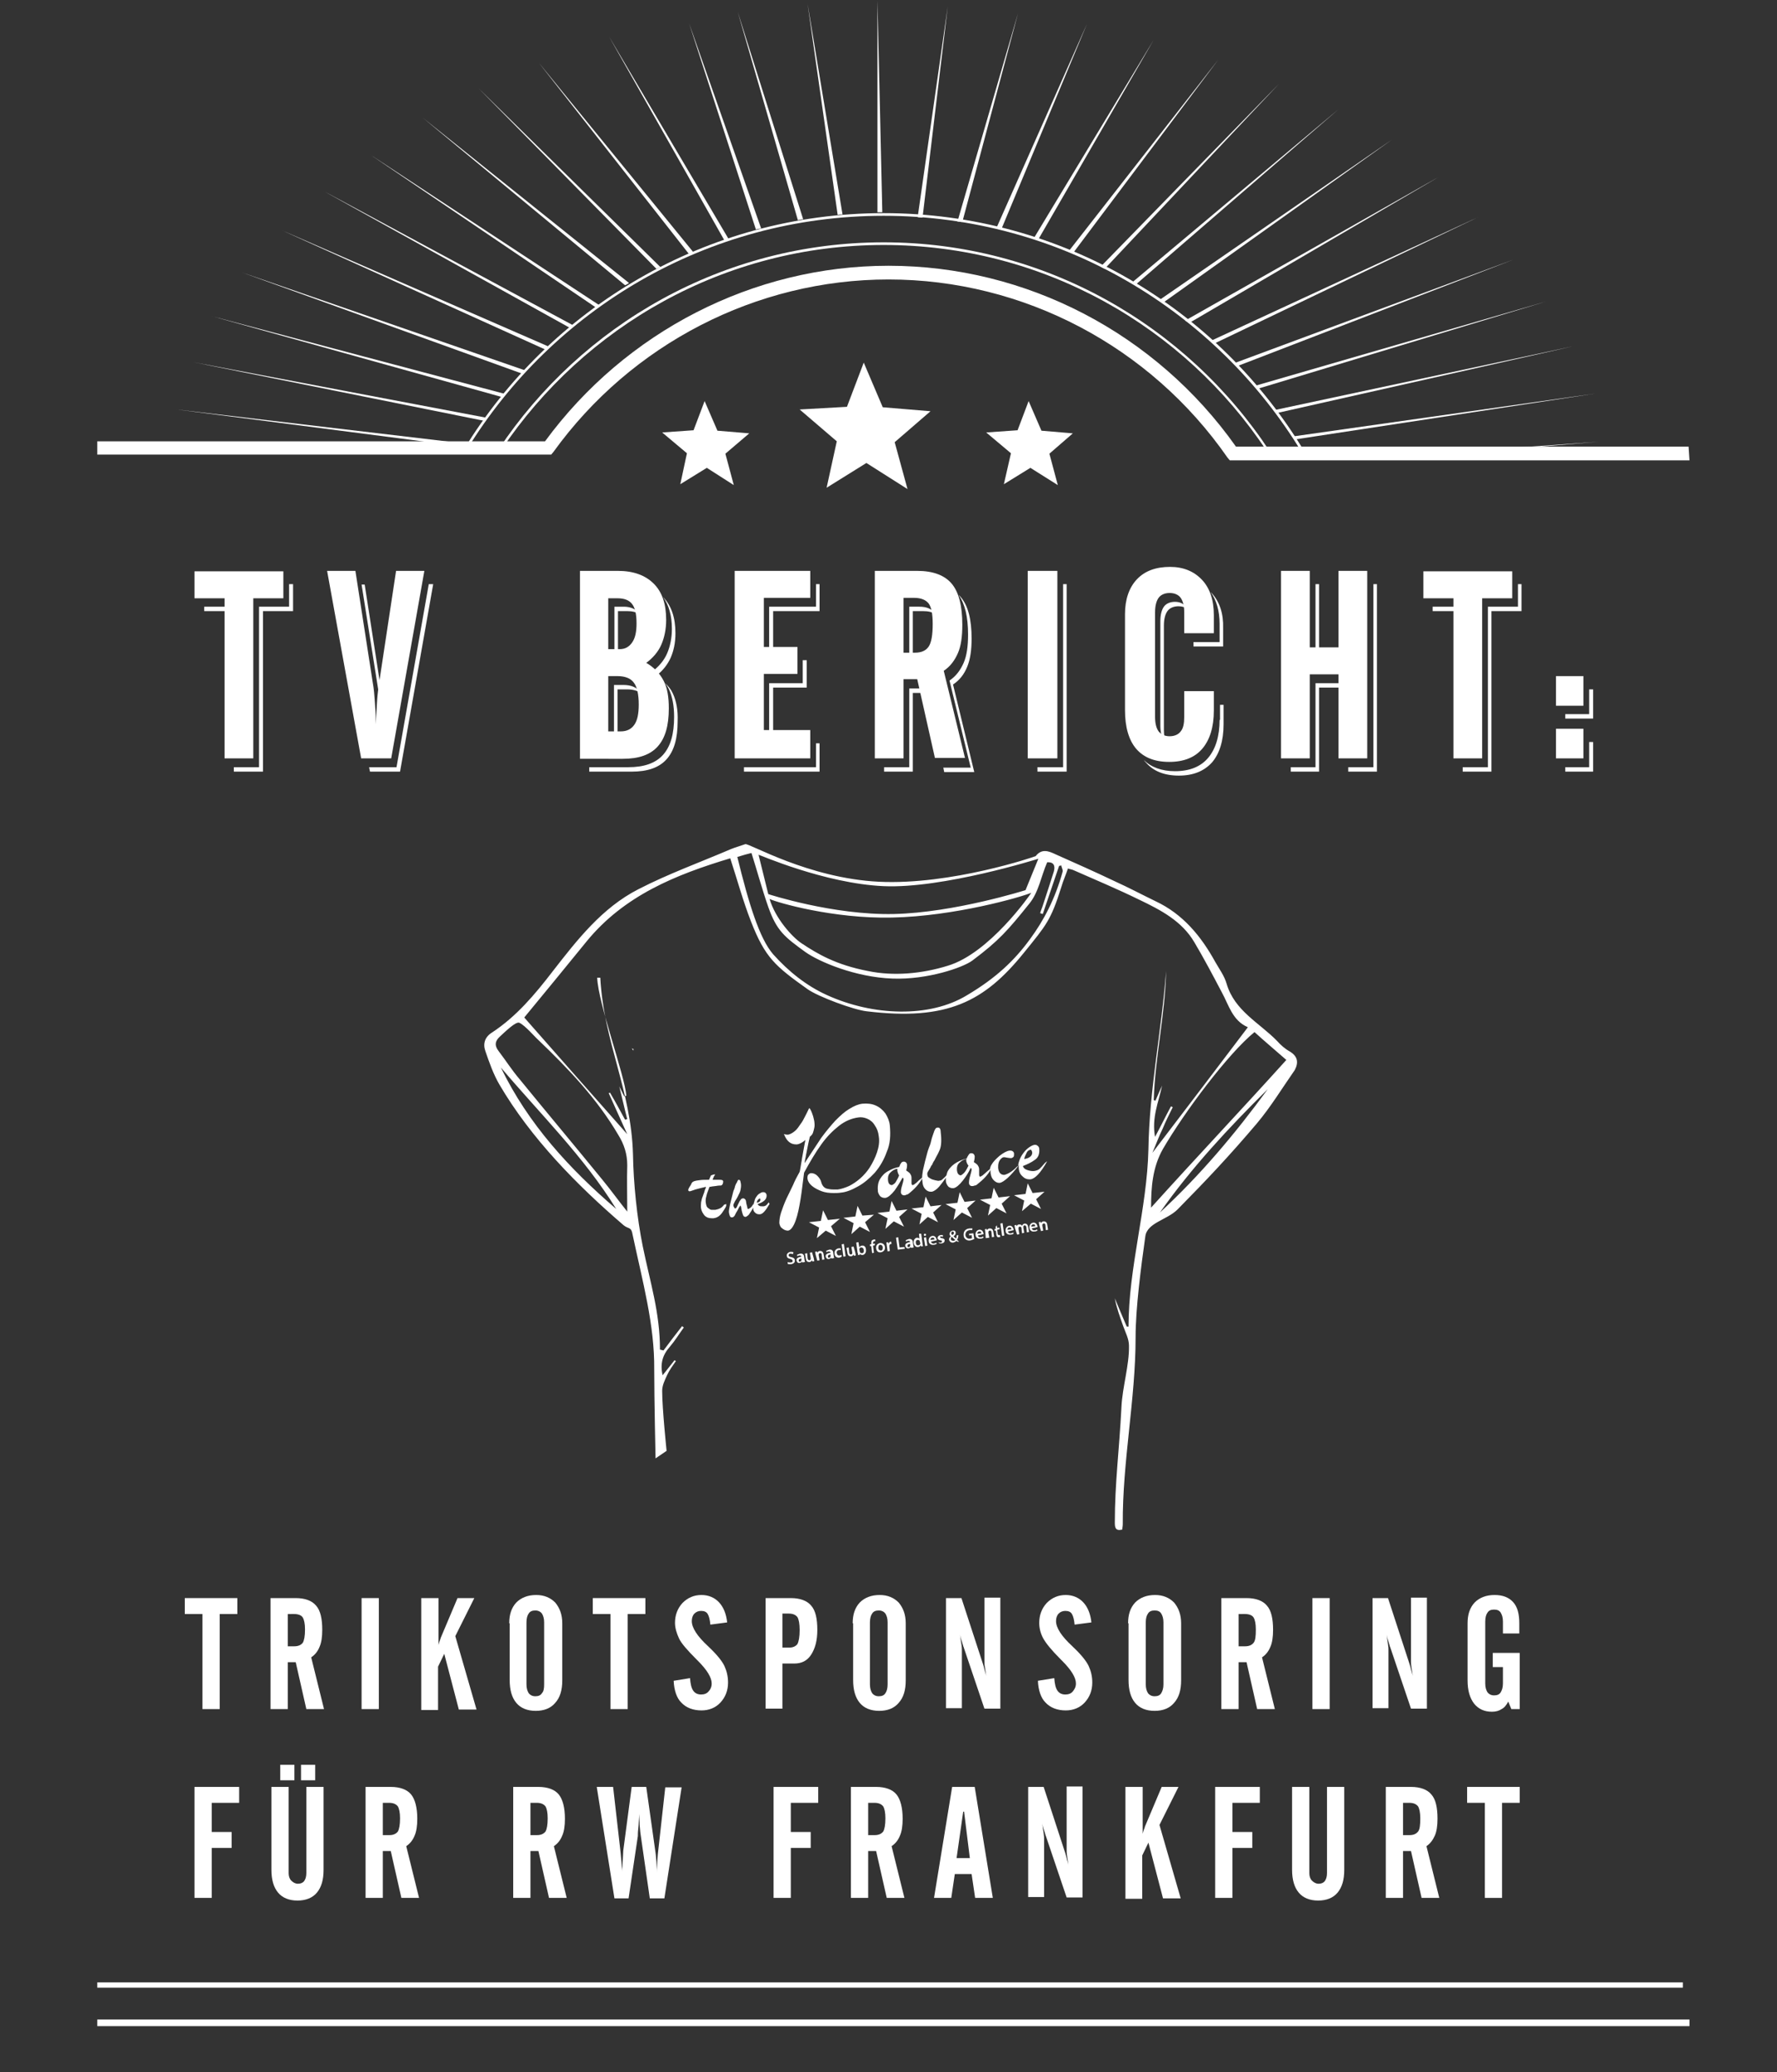 <?xml version="1.0" encoding="utf-8"?>
<!-- Generator: Adobe Illustrator 21.0.2, SVG Export Plug-In . SVG Version: 6.00 Build 0)  -->
<svg version="1.1" id="Layer_1" xmlns="http://www.w3.org/2000/svg" xmlns:xlink="http://www.w3.org/1999/xlink" x="0px" y="0px"
	 viewBox="0 0 402 468.6" style="enable-background:new 0 0 402 468.6;" xml:space="preserve">
<rect x="0" y="0" width="402" height="468.6" fill="#333333" stroke="none"/>
<style type="text/css">
	.st0{display:none;}
	.st1{fill:#FFFFFF;}
	.st2{display:none;fill:#FFFFFF;}
</style>
<rect class="st0" width="402" height="531.9"/>
<rect x="22" y="448.3" class="st1" width="358.7" height="1.2"/>
<rect x="22" y="456.7" class="st1" width="360.2" height="1.5"/>
<path class="st1" d="M295.2,102.3c-19.4-32.4-54.9-54.1-95.3-54.1c-40.2,0-75.5,21.5-95,53.5c0.2,0,0.5,0,0.7,0
	C125,70,160,48.8,199.9,48.8c40.1,0,75.2,21.5,94.6,53.5C294.7,102.3,294.9,102.3,295.2,102.3z"/>
<path class="st1" d="M287.2,102c-18.7-28.4-50.9-47.2-87.3-47.2c-36.3,0-68.3,18.6-87.1,46.8c0.2,0,0.4,0,0.7,0
	c18.7-27.8,50.4-46.2,86.4-46.2c36.1,0,68,18.5,86.6,46.5C286.7,102,286.9,102,287.2,102z"/>
<path class="st1" d="M129.9,73.7L73.2,43.2l56,31.1C129.4,74.2,129.7,73.9,129.9,73.7z"/>
<path class="st1" d="M124.4,78.5L63.8,52.1l59.9,27.1C123.9,79,124.2,78.7,124.4,78.5z"/>
<path class="st1" d="M118.9,83.8L54.7,61.6l63.7,23C118.6,84.3,118.7,84.1,118.9,83.8z"/>
<path class="st1" d="M135.7,69.1L83.8,35l51.1,34.6C135.2,69.5,135.5,69.3,135.7,69.1z"/>
<path class="st1" d="M114.3,89.1L47.9,71.5l65.7,18.3C113.9,89.6,114.1,89.3,114.3,89.1z"/>
<path class="st1" d="M110.2,94.5L43.7,81.9l66,13.3C109.8,95,110,94.8,110.2,94.5z"/>
<path class="st1" d="M142.3,64L95.6,26.6l45.8,37.9C141.7,64.4,142,64.2,142.3,64z"/>
<path class="st1" d="M106,100.4l-66.1-7.8l65.7,8.5C105.7,100.9,105.9,100.7,106,100.4z"/>
<path class="st1" d="M288.5,92.7c0.1,0.2,0.3,0.5,0.4,0.7l67-15.1L288.5,92.7z"/>
<path class="st1" d="M292.5,98.7c0.1,0.2,0.2,0.5,0.3,0.7L360.9,89L292.5,98.7z"/>
<path class="st1" d="M279.3,82.1c0.2,0.2,0.4,0.4,0.6,0.7l62.5-24.1L279.3,82.1z"/>
<path class="st1" d="M284.1,87.2c0.2,0.2,0.3,0.5,0.5,0.7l65.1-19.7L284.1,87.2z"/>
<path class="st1" d="M249,60.3c0.3,0.2,0.6,0.3,0.9,0.5L289.3,19L249,60.3z"/>
<path class="st1" d="M217.7,50.2L230.3,3l-13.7,47.1C217,50.1,217.3,50.2,217.7,50.2z"/>
<path class="st1" d="M241.7,56.9c0.3,0.1,0.7,0.3,1,0.4l32.9-43.8L241.7,56.9z"/>
<path class="st1" d="M226.5,51.9l19.4-46.5l-20.5,46.2C225.7,51.8,226.1,51.9,226.5,51.9z"/>
<path class="st1" d="M234.8,54.3L261,9l-27.2,45C234.1,54.1,234.5,54.2,234.8,54.3z"/>
<path class="st1" d="M268.1,72.5c0.3,0.2,0.6,0.3,1,0.5l56.4-33L268.1,72.5z"/>
<path class="st1" d="M256.2,63.8c0.3,0.2,0.6,0.4,0.8,0.5l45.7-39.5L256.2,63.8z"/>
<path class="st1" d="M262.5,67.7c0.2,0.2,0.5,0.4,0.7,0.7L315,31.5L262.5,67.7z"/>
<path class="st1" d="M274.1,77c0.3,0.2,0.5,0.4,0.8,0.6l59.5-28.5L274.1,77z"/>
<path class="st1" d="M149.4,60.4L108.3,20l40.2,40.8C148.8,60.7,149.1,60.5,149.4,60.4z"/>
<path class="st1" d="M322.4,102.7c0.7,0.1,1.3,0.2,2,0.3l37.3-3.1L322.4,102.7z"/>
<path class="st1" d="M164.8,54L137.8,8.3l26.1,46.1C164.1,54.3,164.4,54.2,164.8,54z"/>
<path class="st1" d="M181.7,49.6L166.9,2.7l13.6,47.1C180.9,49.7,181.3,49.6,181.7,49.6z"/>
<path class="st1" d="M172.2,51.7L155.9,5.3L171,51.9C171.4,51.8,171.8,51.7,172.2,51.7z"/>
<path class="st2" d="M173,51.4L151.4,5.5l20.5,46.2C172.2,51.6,172.6,51.5,173,51.4z"/>
<path class="st1" d="M208.7,49.2l5.7-47.7l-6.8,47.6C208,49.2,208.4,49.2,208.7,49.2z"/>
<path class="st1" d="M156.9,57.1l-35-42.9l34,43.3C156.3,57.3,156.6,57.2,156.9,57.1z"/>
<path class="st1" d="M190.6,48.5l-7.9-47.6l6.8,47.7C189.9,48.5,190.2,48.5,190.6,48.5z"/>
<path class="st1" d="M199.6,48l-1.1-47.8V48C198.9,48,199.3,48,199.6,48z"/>
<path class="st1" d="M382.2,104.1h-104l-0.5-0.6c-17.5-25.2-46.2-40.3-76.7-40.3c-29.9,0-58.2,14.6-75.8,39l-0.5,0.6H22v-3h101.3
	c18.2-24.8,47.1-39.7,77.7-39.7c31.2,0,60.5,15.3,78.6,40.9h102.4L382.2,104.1L382.2,104.1z"/>
<polygon class="st1" points="191.6,92 195.4,82 199.7,92.1 210.5,93 202.4,100 205.3,110.6 196,104.7 187,110.3 189.3,99.8 
	180.9,92.6 "/>
<polygon class="st1" points="156.9,97.3 159.4,90.7 162.3,97.4 169.5,98 164.1,102.6 166,109.7 159.9,105.8 153.9,109.5 
	155.4,102.5 149.8,97.8 "/>
<polygon class="st1" points="230.2,97.3 232.7,90.7 235.6,97.4 242.7,98 237.4,102.6 239.3,109.7 233.1,105.8 227.1,109.5 
	228.7,102.5 223.1,97.8 "/>
<g>
	<g>
		<path class="st1" d="M142.9,237.1c0.1,0.1,0.3,0.3,0.4,0.5c0-0.1,0-0.3,0-0.4C143.1,237.2,143,237.1,142.9,237.1z"/>
		<path class="st1" d="M291.8,237.8c-1.1-0.6-2.1-1.5-2.9-2.4c-4-4.1-9.6-6.8-11.4-12.9c-0.5-1.8-1.7-3.4-2.6-5
			c-3.2-5.8-7.3-10.8-13.5-13.7c-3.1-1.5-6.1-3.1-9.2-4.5c-4.4-2.1-8.9-4.1-13.4-6.1c-1.5-0.7-3.1-1.4-4.5,0.4
			c-0.1,0.1-19.1,6.6-35.5,5.8c-16-0.8-29.4-8.8-30.2-8.5c-1.1,0.4-2.2,0.7-3.2,1.1c-7,3-14.2,5.6-21,9.1
			c-8.2,4.2-13.8,11.4-19.4,18.6c-4,5.2-8.2,10.2-13.7,13.8c-1.6,1-2.1,2.5-1.5,4.2c0.9,2.6,1.8,5.2,3.2,7.6
			c7.1,12.1,17.5,22.7,28.1,31.8c1,0.8,1.6,0.4,1.9,1.6c2.4,11.3,5.1,20.9,5,31c0,6.7,0.3,20.1,0.3,20.1l2.5-1.7c0,0-1-9.5-1-13.6
			c0-1.2,0.6-2.4,1.1-3.5c0.5-1.1,1.3-2.2,2-3.2c-0.1-0.1-0.2-0.1-0.3-0.2c-0.9,1.1-1.7,2.2-2.7,3.4c-0.6-2.6,0-4.6,1.6-6.4
			c1.2-1.4,2.1-2.9,3.2-4.4c-0.1-0.1-0.3-0.2-0.4-0.3c-1.4,1.8-2.8,3.6-4.2,5.5c-0.3-0.1-0.5-0.1-0.8-0.2c0-8.4-2.2-15.1-3.9-23.4
			c-1.3-6.4-2.1-14.3-2.2-20.7c-0.4-14.7-6.6-25.3-7.4-40c-0.2,0-0.5,0-0.7,0c0.2,5.7,6.2,22,6.6,26.7c-0.2,0-0.3,0.1-0.5,0.1
			c-0.3-0.6-0.6-1.2-1.1-2.2c0.7,2.8,1.2,5.1,1.8,7.4c-0.2,0-0.3,0.1-0.5,0.1c-1.1-2-2.2-4.1-3.4-6.1c-0.1,0-0.2,0.1-0.3,0.1
			c1.4,3.1,2.8,6.2,4.2,9.3c-7.7-8.7-15.4-17.4-23.3-26.4c4.6-5.6,9.4-11.4,14.1-17.2c8.5-10.4,20.2-15.1,32.5-18.8
			c1.6,4.9,2.9,9.7,4.7,14.3c3.2,8.2,5.5,10.1,12.8,15.3c2.4,1.7,10.5,4.7,13.4,5c18.2,2.2,26.6-2.2,35.5-13.2
			c5.1-6.3,6.1-7.3,8.5-14.9c0.4-1.4,1-2.7,1.5-4.2c0.5,0.2,0.9,0.2,1.3,0.4c5,2.2,10,4.3,14.9,6.7c4.8,2.3,9.6,4.8,12.4,9.6
			c2.2,3.7,4.2,7.5,6.2,11.3c1.6,2.9,2.4,6.4,5.9,7.9c-7.1,9.4-14.2,18.7-21.6,28.4c0.9-2.1,1.5-3.8,2.3-5.4
			c0.7-1.7,1.5-3.3,2.3-4.9c-0.1-0.1-0.2-0.1-0.4-0.2c-1.2,2.2-2.3,4.5-3.6,6.9c-0.8-4.3,0.8-7.9,1.6-11.6c-0.5,1.1-1,2.2-1.5,3.4
			c-0.1,0-0.3-0.1-0.4-0.1c0.3-9.7,2.6-19.5,2.8-29.2c-1,13.4-3.8,26.8-4,40.3c-0.3,13.4-4.5,26.7-4.5,40.1c-0.1,0-0.3,0-0.4,0
			c-0.9-2.1-1.8-4.2-2.7-6.4c0.4,2.2,1.2,4.3,1.9,6.3c0.5,1.4,1.3,2.9,1.3,4.4c0.1,4.4-1.5,9.4-1.7,13.9c-0.5,9.8-1.5,17.2-1.5,26.1
			c0,1.1,0.1,2,1.7,1.6c0-0.4,0.1-0.8,0.1-1.2c-0.1-14.1,2.9-28.2,2.9-42.3c0-6.5,1.2-15.7,2.2-22.8c0.4-3.1,4.9-3.7,7.3-6.1
			c6.7-6.8,11.7-12.1,17.9-19.4c3.2-3.8,5.8-8.1,8.6-12.1C293.8,240.3,293.6,238.9,291.8,237.8z M113.3,241.4
			c8.9,10.5,18.8,20.2,26.1,32C128.8,264.3,119.5,254.2,113.3,241.4z M121.8,235.2c6.8,6.5,13.3,13.3,18.1,21.5c1.3,2.1,2,4.3,2,6.8
			c-0.1,3.4,0,6.8,0,10.5c-2-2.5-3.8-5-5.7-7.3c-6.2-7.6-12.5-15.1-18.7-22.7c-1.7-2-3.1-4.2-4.7-6.3c-1-1.3-0.8-2.3,0.3-3.3
			c1-0.9,3.6-3.5,4.4-3.1C118.8,231.9,121,234.5,121.8,235.2z M199.9,200.4c13.4,0.6,35-6.2,35-6.2l-2.9,7.1c0,0-16.1,5.1-29.8,5.4
			c-13.7,0.3-28.4-4.5-28.4-4.5l-2.2-8.9C171.6,193.2,186.5,199.8,199.9,200.4z M233.3,201.9c-0.3,0.5-9.5,13.7-18.9,16.5
			c-5.8,1.8-12.2,2.4-18,1.2c-7.3-1.4-11.5-3.9-15.1-6.3c-2.1-1.4-5.9-5.6-7.2-10c1.7,0.8,14.4,4.5,27.7,4.2
			C216,207.2,230.9,202.9,233.3,201.9z M240.4,197.1c-1.7,6.2-4.3,11.1-7.4,15.3c-3.5,4.8-7.7,8.8-14.3,12.7
			c-8.4,5.1-21.2,4.7-31.7-0.1c-4.6-2.1-8.6-5.3-12.1-9.2c-3.1-3.6-5.5-11.4-8.1-22c1.3-0.4,2.3-0.7,3.2-0.9
			c1.3,4.1,2.4,8.2,3.8,12.2c1.9,5.4,3.7,6.8,8.4,10.2c3.1,2.2,11.3,5.7,19.7,6c7.9,0.3,16-2.5,18.1-4.1c6-4.5,8-6.8,12.9-12.9
			c2.1-2.6,2.6-6.1,4-9.3c1.4-0.1,1.9,0.7,1.5,2.1c-0.8,2.5-1.6,5-2.4,7.4c-0.2,0.7-0.5,1.3-0.7,2c0.2,0.1,0.4,0.1,0.6,0.2
			c1.2-3.6,2.5-7.3,3.7-10.9c0.2,0,0.3,0,0.5-0.1C240.1,196.1,240.5,196.7,240.4,197.1z M262.4,274.2c7.2-10.2,15.6-19.2,24.4-27.9
			C279.5,256.3,271.5,265.8,262.4,274.2z M260.4,273.1c0-4.5,0.3-9.1,2.7-13.3c4.9-8.4,14.7-21.5,20.7-26.4c2.3,2.1,4.7,4.1,7.2,6.3
			C281,250.8,270.4,262,260.4,273.1z"/>
	</g>
	<g>
		<path class="st1" d="M164.3,272.3l0,0.2c0,0.1,0,0.3-0.2,0.6c-0.1,0.2-0.3,0.5-0.5,0.8c-0.6,1-1.3,1.5-2.2,1.6c-0.2,0-0.3,0-0.4,0
			c-0.7,0-1.2-0.2-1.6-0.6c-0.4-0.5-0.7-1-0.8-1.6c-0.1-0.5,0-1,0-1.4c0.1-0.5,0.2-1,0.4-1.4c0.1-0.4,0.3-0.7,0.4-1.2l0.1-0.3
			c0.1-0.2,0.2-0.4,0.2-0.6c-0.9,0.2-1.7,0.4-2.4,0.6c-0.8,0.3-1.2,0.4-1.2,0.4l0,0c0,0-0.1,0-0.1,0c-0.2,0-0.3-0.1-0.3-0.3
			c0-0.1,0-0.2,0.1-0.3l0,0c0-0.1,0.1-0.2,0.2-0.4l0.2-0.3c0.1-0.2,0.2-0.3,0.2-0.4c0-0.1,0.1-0.1,0.1-0.2l0,0c0,0,0,0,0.1-0.1
			c0.1-0.1,0.2-0.2,0.3-0.2c0.1-0.1,0.3-0.1,0.6-0.2l0.7-0.1c0.6-0.1,1.3-0.1,2.2-0.1c0.1-0.2,0.2-0.5,0.4-0.9l0-0.1l0.1,0
			c0.3-0.1,0.5-0.2,0.6-0.2l0.3,0l-0.2,0.3c-0.1,0.1-0.2,0.4-0.4,0.9h0c0.4,0,0.8,0,1.1,0c0.1,0,0.3,0,0.4,0c0.7,0,0.8,0.1,0.9,0.3
			l0,0l0,0c0,0.2,0,0.4-0.1,0.6c-0.1,0.3-0.2,0.3-0.4,0.4l0,0l0,0c-0.2,0-0.6,0-1.1,0.1l-0.8,0.1c-0.2,0-0.4,0.1-0.6,0.1
			c0,0-0.1,0-0.1,0c-0.3,0.9-0.6,1.5-0.7,2.1c-0.2,0.6-0.2,1.2-0.1,1.7c0.1,0.5,0.2,0.8,0.5,1c0.3,0.2,0.5,0.4,0.8,0.4l0.1,0
			c0.3,0,0.5,0,0.7,0c0.5-0.1,0.8-0.2,1-0.3c0.2-0.1,0.4-0.2,0.5-0.3l0,0c0.1-0.1,0.2-0.2,0.3-0.3c0.1-0.1,0.2-0.3,0.3-0.3
			L164.3,272.3z M173.9,271.9l0.2,0.4l-0.1,0.1c-0.8,1.4-1.5,2.2-2.1,2.2c-0.1,0-0.1,0-0.2,0c-0.3,0-0.6-0.1-0.8-0.3
			c-0.3-0.2-0.5-0.6-0.5-0.9c0-0.1,0-0.2,0-0.3c-0.1,0.2-0.3,0.5-0.4,0.7c-0.2,0.3-0.4,0.6-0.6,0.9c-0.3,0.3-0.5,0.4-0.7,0.5
			c-0.4,0-0.5-0.2-0.6-0.4c-0.1-0.2-0.2-0.6-0.3-1c-0.1-0.5-0.1-0.8-0.2-1c-0.1-0.1-0.1-0.2-0.1-0.2c0,0-0.1,0.1-0.2,0.3
			c-0.2,0.2-0.3,0.6-0.5,0.9c-0.1,0.2-0.2,0.3-0.3,0.5c-0.1,0.2-0.2,0.4-0.3,0.6c-0.2,0.3-0.4,0.4-0.6,0.4c0,0,0,0-0.1,0
			c-0.4,0-0.5-0.6-0.6-1.1c-0.1-0.6,0.5-2.8,0.8-4c0.1-0.4,0.2-0.9,0.4-1.3c0-0.1,0.1-0.2,0.1-0.3c0.1-0.5,0.3-0.9,0.5-1.2
			c0.2-0.5,0.3-0.6,0.4-0.6c0,0,0,0,0,0c0.2,0,0.3,0.1,0.4,0.3l0,0l0,0.1c0,0.1,0.1,0.3,0.1,0.4c0.1,0.6,0,1.1-0.1,1.6
			c-0.1,0.5-0.4,0.9-0.6,1.4c-0.2,0.4-0.4,0.7-0.6,1l-0.1,0.2c-0.2,0.4-0.3,0.6-0.3,0.7c0,0.3,0.1,0.4,0.2,0.6l0,0
			c0.1,0.2,0.2,0.2,0.2,0.2c0.1,0,0.2-0.1,0.3-0.2c0.1-0.1,0.1-0.2,0.2-0.4c0.1-0.1,0.1-0.3,0.2-0.4c0.2-0.4,0.3-0.7,0.5-0.9
			c0.1-0.2,0.3-0.4,0.6-0.4c0.4,0,0.5,0.3,0.6,0.4l0,0c0.1,0.3,0.1,0.7,0.2,1c0.1,0.4,0.2,0.7,0.2,0.9c0.1,0.1,0.1,0.1,0.1,0.1
			c0,0,0,0,0,0c0.1,0,0.2,0,0.3-0.1c0.1-0.1,0.2-0.1,0.3-0.2c0.1-0.1,0.1-0.1,0.2-0.2c0.1-0.1,0.2-0.2,0.2-0.3c0,0,0.1-0.1,0.1-0.1
			l0.1-0.2l0.1,0.1c0-0.2,0-0.3,0.1-0.5c0.1-0.4,0.2-0.8,0.4-1.1c0.2-0.3,0.4-0.6,0.7-0.8c0.3-0.2,0.6-0.4,0.9-0.4l0,0
			c0.2,0,0.3,0,0.5,0.1c0.1,0.1,0.2,0.2,0.3,0.4c0.1,0.6-0.1,1.1-0.6,1.5c-0.4,0.3-0.8,0.5-1.4,0.7c0.1,0.2,0.2,0.3,0.4,0.4
			c0.2,0.1,0.4,0.1,0.7,0.1h0c0.1,0,0.2,0,0.2,0c0.2,0,0.4-0.1,0.6-0.2c0.2-0.2,0.4-0.4,0.6-0.7L173.9,271.9z M171.9,271
			c-0.2,0.1-0.3,0.2-0.5,0.4c-0.1,0.2-0.2,0.4-0.2,0.6c0.9-0.2,0.8-0.6,0.8-0.7C172,271.2,172,271.1,171.9,271L171.9,271L171.9,271
			C172,271,171.9,271,171.9,271z M201.3,254.5L201.3,254.5c-0.1-1-0.5-1.9-1-2.7c-0.6-0.8-1.3-1.4-2.2-1.8c-0.9-0.4-1.9-0.5-3-0.4
			c-0.9,0.1-1.9,0.5-3,1.2c-1,0.6-1.9,1.4-3.1,2.6c-1,1.1-2.1,2.4-3.2,3.9c-1,1.5-2.1,3.2-3.5,5.3c-0.1,0.2-0.2,0.3-0.3,0.4
			c0.1-0.4,0.1-0.7,0.2-1.1c0.1-0.3,0.1-0.7,0.2-1c0.1-0.6,0.3-1.4,0.5-2.5l0.3-1.3c0,0,0-0.1,0.1-0.1c0.1-0.1,0.1-0.1,0.2-0.2
			c0.1-0.1,0.3-0.3,0.4-0.6c0.1-0.3,0.2-0.6,0.3-1.1c0.1-0.4,0.1-0.9,0-1.6c-0.1-0.4-0.2-1-0.4-1.5c-0.2-0.6-0.4-1-0.6-1.3l-0.1-0.1
			l-0.1,0.1c-0.4,0.9-0.8,1.6-1,2c-0.2,0.4-0.5,1-0.9,1.5c-0.4,0.6-0.8,1.2-1.3,1.6c-0.5,0.4-1,0.7-1.5,0.8c-0.2,0-0.5,0-0.8-0.1
			l-0.2,0l0.1,0.1c0.6,1.5,1.5,2.2,2.7,2.2c0,0,0.1,0,0.2,0c0.7-0.1,1.3-0.5,1.9-1c-0.2,0.9-0.4,2.2-0.7,3.8
			c-0.1,0.4-0.1,0.8-0.2,1.2c-0.2,1.1-0.3,1.9-0.4,2.2c-0.6,1.1-1.1,2-1.5,3c-0.5,1-1,2.1-1.5,3.1c-0.5,1.1-0.9,2.2-1.2,3.1
			c-0.3,0.9-0.4,1.8-0.4,2.4c0.1,0.6,0.3,1,0.8,1.3c0.4,0.3,0.8,0.4,1.1,0.4c0,0,0.1,0,0.1,0c0.6-0.1,1.2-0.9,1.7-2.3
			c0.5-1.4,0.8-3,1.1-4.8c0.3-1.8,0.5-3.8,0.8-6c1.3-2.4,2.6-4.6,3.9-6.4c1.2-1.7,2.6-3.1,4-4.2c1.4-1.1,2.9-1.7,4.4-1.9
			c0.6-0.1,1.3,0,2,0.3c0.7,0.3,1.3,0.8,1.7,1.5c0.5,0.7,0.8,1.5,0.9,2.5c0.2,1.2,0,2.4-0.4,3.6c-0.4,1.2-1,2.4-1.7,3.5
			c-0.6,0.9-1.3,1.7-2.1,2.4c-0.8,0.7-1.7,1.3-2.5,1.7c-0.9,0.4-1.8,0.7-2.6,0.8c-0.3,0-0.6,0-0.9,0c-0.7,0-1.2-0.1-1.6-0.2
			c-0.6-0.2-1-0.7-1.2-1.4c-0.1-0.5-0.4-1-0.9-1.5c-0.4-0.4-0.9-0.6-1.4-0.6c-0.3,0-0.5,0.2-0.7,0.4c-0.1,0.2-0.2,0.6-0.1,1
			c0.1,0.5,0.4,1,1,1.5c0.6,0.5,1.4,0.9,2.2,1.2c0.8,0.3,1.7,0.4,2.7,0.4c0.5,0,1.1,0,1.7-0.1c1.1-0.1,2.4-0.6,3.8-1.4
			c1.3-0.7,2.6-1.8,3.8-3.1c1.2-1.4,2.1-3,2.7-4.7C201.4,258.7,201.5,256.7,201.3,254.5z M236.9,262.6L236.9,262.6
			c-1.5,2.7-2.8,4-3.8,4.1c-0.1,0-0.2,0-0.3,0c-0.5,0-1-0.2-1.4-0.6c-0.5-0.4-0.8-0.9-0.9-1.6c0-0.3-0.1-0.6,0-1
			c-1.9,2.5-3.4,3.8-4.3,4c-0.1,0-0.1,0-0.2,0c-0.4,0-0.8-0.2-1.2-0.6c-0.4-0.4-0.6-0.9-0.7-1.6c0-0.3-0.1-0.6,0-0.8
			c-0.6,1.2-1.7,2.3-3.1,3.4c-0.1,0.1-0.3,0.2-0.5,0.2c-0.1,0-0.2,0.1-0.3,0.1c-0.6,0.1-0.9-0.1-1-0.6c0-0.3,0-0.8,0.3-1.8
			c0.3-1,0.3-1.3,0.3-1.3c0-0.2-0.1-0.3-0.2-0.4c-0.5,1.1-1.1,2-1.8,2.9c-0.8,1-1.5,1.6-2.1,1.7c-0.1,0-0.2,0-0.2,0
			c-0.3,0-0.6-0.1-0.9-0.3c-0.3-0.3-0.5-0.7-0.6-1.1c0-0.3-0.1-0.7,0-1c-0.6,0.9-1.1,1.5-1.5,2c-0.6,0.7-1.2,1.1-1.7,1.2
			c-0.1,0-0.2,0-0.3,0c-0.4,0-0.8-0.2-1.1-0.5c-0.4-0.4-0.6-0.8-0.7-1.5c0-0.3-0.1-0.6-0.1-1c-0.6,1.2-1.7,2.4-3.1,3.5
			c-0.2,0.1-0.4,0.2-0.5,0.2c-0.1,0-0.2,0.1-0.2,0.1c-0.5,0.1-0.9-0.1-1-0.6l0,0c0-0.3,0-0.8,0.3-1.7c0.3-1,0.3-1.3,0.3-1.3
			c0-0.2-0.1-0.3-0.2-0.4c-0.5,0.9-1.1,1.9-1.8,2.9c-0.8,1-1.5,1.6-2.1,1.7c-0.1,0-0.2,0-0.2,0c-0.3,0-0.6-0.1-0.9-0.3
			c-0.3-0.3-0.5-0.7-0.6-1.1c-0.1-1.1,0-2.1,0.5-2.9c0.5-0.8,1.1-1.4,1.9-1.8c0.7-0.4,1.4-0.7,2.4-0.9c0-0.1,0.1-0.1,0.1-0.2
			c0.1-0.3,0.2-0.5,0.3-0.6c0.1-0.2,0.3-0.4,0.6-0.4c0,0,0.1,0,0.1,0c0.2,0,0.6,0.1,0.7,0.7c0,0.2,0,0.6-0.2,1.3
			c0.3,0.2,0.6,0.4,0.8,0.6c0.2,0.3,0.4,0.6,0.4,1c0,0.1,0,0.2,0,0.4c0,0.1,0,0.2,0,0.3c0,0.2,0,0.3,0,0.5c0,0.1,0,0.2,0,0.2
			c0.1,0.2,0.1,0.3,0.2,0.3c0.2,0,0.4-0.1,0.6-0.3c0.2-0.1,0.5-0.4,0.7-0.6l0.2-0.2c0.2-0.1,0.3-0.3,0.5-0.4l0.2-0.2l0,0.1
			c0-0.6,0.1-1.1,0.2-1.8c0.3-1.3,0.6-2.6,1-4c0.1-0.3,0.2-0.7,0.4-1.2c0.1-0.2,0.2-0.5,0.3-0.8c0.2-0.9,0.4-1.6,0.6-2.1
			c0.2-0.6,0.3-0.9,0.5-1.2c0.1-0.2,0.3-0.3,0.5-0.3c0.6-0.1,0.7,0.6,0.7,0.9c0.2,1.7,0.2,3.1-0.2,4.1c-0.2,0.5-0.5,1.1-0.9,1.8
			c-0.1,0.2-0.2,0.4-0.3,0.6c-0.3,0.4-0.4,0.7-0.5,0.9l0,0c0,0.1-0.1,0.2-0.2,0.3c-0.1,0.1-0.1,0.2-0.2,0.4c-0.2,0.3-0.4,0.7-0.6,1
			c-0.1,0.2-0.2,0.5-0.1,0.7c0,0.3,0.2,0.6,0.5,0.7c0.4,0.3,0.8,0.4,1.2,0.5c0.5,0.1,0.8,0.2,1,0.1c0.3,0,0.5-0.1,0.7-0.3l0,0
			c0.2-0.2,0.6-0.5,0.9-0.9l0,0c0.1-0.4,0.2-0.8,0.4-1.1c0.5-0.8,1.2-1.4,1.9-1.8c0.7-0.4,1.4-0.7,2.3-0.9c0.1-0.4,0.3-0.6,0.4-0.8
			l0,0c0.2-0.3,0.3-0.4,0.6-0.4c0,0,0.1,0,0.1,0c0.2,0,0.6,0.1,0.7,0.7c0,0.2,0,0.6-0.2,1.3c0.3,0.2,0.6,0.4,0.8,0.6
			c0.2,0.3,0.4,0.6,0.4,1c0,0.1,0,0.2,0,0.4c0,0.1,0,0.2,0,0.3c0,0.3,0,0.6,0,0.7c0.1,0.2,0.1,0.3,0.2,0.3c0.2,0,0.4-0.2,0.6-0.3
			c0.2-0.2,0.5-0.4,0.7-0.6l0.2-0.2c0.2-0.1,0.3-0.3,0.5-0.4l0.2-0.2l0,0.1c0.1-0.4,0.2-0.8,0.4-1.1c0.4-0.7,1-1.3,1.8-2
			c0.9-0.7,1.6-1.1,2.3-1.2c0.2,0,0.4,0,0.6,0.1l0,0c0.2,0.1,0.4,0.3,0.4,0.6c0,0.3,0,0.5-0.1,0.7c-0.1,0.1-0.2,0.2-0.5,0.3
			c-0.2,0-0.5,0-1-0.1c-0.4-0.1-0.6-0.1-0.7-0.1c-0.3,0-0.5,0.2-0.7,0.4c-0.2,0.2-0.4,0.5-0.5,0.9c-0.1,0.4-0.1,0.7-0.1,1.1
			c0.1,1.1,0.6,1.6,1.4,1.6c0.4-0.1,0.9-0.3,1.5-0.7c0.6-0.4,1-0.8,1.3-1.1l0.2-0.2l0.1,0.2c0-0.3,0.1-0.5,0.1-0.8
			c0.2-0.7,0.4-1.3,0.8-1.9c0.4-0.6,0.8-1.1,1.3-1.5c0.5-0.4,1-0.7,1.5-0.8l0,0c0.3,0,0.5,0,0.7,0.2c0.2,0.1,0.4,0.4,0.4,0.7
			c0.1,1.1-0.2,2-1,2.5c-0.8,0.6-1.7,1-2.7,1.4c0.1,0.4,0.4,0.7,1,0.9c0.6,0.2,1.2,0.3,1.7,0.2c0.4-0.1,0.8-0.2,1.1-0.5
			c0.3-0.3,0.7-0.7,1.1-1.2l0.2-0.2L236.9,262.6z M203,264.8L203,264.8c0-0.1,0-0.2,0-0.3c0-0.1,0-0.1,0-0.2
			c-0.6,0.1-1.1,0.4-1.5,0.8c-0.5,0.4-0.7,1-0.6,1.9c0.1,0.9,0.6,1,0.9,1c0,0,0,0,0,0c0.4-0.2,0.7-0.4,0.9-0.8
			c0.2-0.4,0.5-0.8,0.7-1.4C203.2,265.5,203.1,265.2,203,264.8L203,264.8z M218.3,265c0.3-0.4,0.5-0.8,0.8-1.4
			c-0.2-0.2-0.4-0.6-0.5-1l0,0c0-0.2,0-0.3,0-0.5c-0.6,0.1-1.1,0.4-1.5,0.8c-0.5,0.4-0.7,1-0.6,1.9c0.1,0.6,0.4,1,0.9,1h0
			C217.7,265.6,218,265.4,218.3,265z M233.5,260.6c0-0.2-0.1-0.3-0.2-0.5c0-0.1-0.1-0.1-0.2-0.1c0,0,0,0,0,0
			c-0.4,0.1-0.7,0.3-0.9,0.8c-0.2,0.4-0.4,0.8-0.5,1.3C232.6,262,233.6,261.5,233.5,260.6z M187.3,275.9l-1.1-2.2l-0.5,2.4l-2.7,0.3
			l2.3,1.2l-0.5,2.4l2-1.7l2.3,1.2l-1.1-2.2l2-1.7L187.3,275.9z M195.1,274.9l-1.1-2.2l-0.5,2.4l-2.7,0.3l2.3,1.2l-0.5,2.5l1.9-1.7
			l2.3,1.2l-1.1-2.2l2-1.7L195.1,274.9z M202.8,273.8l-1.1-2.2l-0.5,2.4l-2.7,0.3l2.3,1.2l-0.5,2.4l1.9-1.7l2.3,1.2l-1.1-2.2
			l1.9-1.7L202.8,273.8z M210.5,272.8l-1.1-2.2l-0.5,2.4l-2.7,0.3l2.3,1.2l-0.5,2.4l1.9-1.7l2.3,1.2l-1.1-2.2l1.9-1.7L210.5,272.8z
			 M218.2,271.8l-1.1-2.2l-0.5,2.4l-2.7,0.3l2.3,1.2l-0.5,2.4l1.9-1.7l2.3,1.2l-1.1-2.2l1.9-1.7L218.2,271.8z M225.9,270.8l-1.1-2.2
			l-0.5,2.4l-2.6,0.3l2.3,1.2l-0.5,2.4l1.9-1.7l2.3,1.2l-1.1-2.2l1.9-1.7L225.9,270.8z M233.6,269.8l-1.1-2.2L232,270l-2.6,0.3
			l2.3,1.2l-0.5,2.4l2-1.7l2.3,1.2l-1.1-2.2l1.9-1.7L233.6,269.8z"/>
		<g>
			<path class="st1" d="M178.2,285.4c0.2,0.1,0.4,0.1,0.7,0.1c0.3,0,0.5-0.2,0.4-0.4c0-0.2-0.2-0.3-0.5-0.4
				c-0.5-0.1-0.8-0.3-0.8-0.7c-0.1-0.4,0.3-0.8,0.8-0.9c0.3,0,0.5,0,0.7,0.1l-0.1,0.4c-0.1,0-0.3-0.1-0.6-0.1
				c-0.3,0-0.4,0.2-0.4,0.4c0,0.2,0.2,0.3,0.6,0.4c0.5,0.1,0.8,0.3,0.8,0.7c0.1,0.4-0.2,0.8-0.9,0.9c-0.3,0-0.6,0-0.7-0.1
				L178.2,285.4z"/>
			<path class="st1" d="M181.5,285.5l-0.1-0.2l0,0c-0.1,0.2-0.3,0.3-0.5,0.3c-0.4,0.1-0.6-0.2-0.7-0.5c-0.1-0.5,0.3-0.8,1.1-0.9l0,0
				c0-0.1-0.1-0.3-0.4-0.3c-0.2,0-0.4,0.1-0.5,0.2l-0.1-0.3c0.1-0.1,0.4-0.2,0.7-0.3c0.6-0.1,0.9,0.3,0.9,0.7l0.1,0.7
				c0,0.2,0.1,0.3,0.1,0.5L181.5,285.5z M181.3,284.6c-0.3,0-0.7,0.2-0.6,0.5c0,0.2,0.2,0.3,0.3,0.2c0.2,0,0.3-0.2,0.3-0.3
				c0,0,0-0.1,0-0.1L181.3,284.6z"/>
			<path class="st1" d="M184.1,284.6c0,0.2,0.1,0.4,0.1,0.6l-0.4,0.1l-0.1-0.3l0,0c-0.1,0.1-0.2,0.4-0.6,0.4c-0.4,0-0.7-0.1-0.8-0.8
				l-0.2-1.1l0.5-0.1l0.1,1.1c0,0.3,0.2,0.5,0.4,0.5c0.2,0,0.3-0.2,0.3-0.3c0,0,0-0.1,0-0.2l-0.2-1.2l0.5-0.1L184.1,284.6z"/>
			<path class="st1" d="M184.5,283.7c0-0.2-0.1-0.4-0.1-0.6l0.4-0.1l0.1,0.3l0,0c0.1-0.2,0.3-0.4,0.6-0.4c0.3,0,0.7,0.1,0.8,0.7
				l0.2,1.2l-0.5,0.1l-0.1-1.1c0-0.3-0.2-0.5-0.4-0.4c-0.2,0-0.3,0.2-0.3,0.3c0,0,0,0.1,0,0.2l0.2,1.1l-0.5,0.1L184.5,283.7z"/>
			<path class="st1" d="M188.1,284.6l-0.1-0.2l0,0c-0.1,0.2-0.3,0.3-0.5,0.3c-0.4,0.1-0.6-0.2-0.7-0.5c-0.1-0.5,0.3-0.8,1.1-0.9l0,0
				c0-0.1-0.1-0.3-0.4-0.3c-0.2,0-0.4,0.1-0.5,0.2l-0.1-0.3c0.1-0.1,0.4-0.2,0.7-0.3c0.6-0.1,0.9,0.3,0.9,0.7l0.1,0.7
				c0,0.2,0.1,0.3,0.1,0.5L188.1,284.6z M187.9,283.7c-0.3,0-0.7,0.2-0.6,0.5c0,0.2,0.2,0.3,0.3,0.2c0.2,0,0.3-0.2,0.3-0.3
				c0,0,0-0.1,0-0.1L187.9,283.7z"/>
			<path class="st1" d="M190.4,284.2c-0.1,0.1-0.3,0.1-0.5,0.2c-0.6,0.1-1.1-0.3-1.1-0.9c-0.1-0.6,0.3-1.1,0.9-1.2
				c0.2,0,0.4,0,0.5,0l0,0.4c-0.1,0-0.2-0.1-0.4,0c-0.4,0-0.6,0.4-0.5,0.7c0.1,0.4,0.3,0.6,0.7,0.5c0.2,0,0.3-0.1,0.4-0.1
				L190.4,284.2z"/>
			<path class="st1" d="M190.4,281.4l0.5-0.1l0.4,2.8l-0.5,0.1L190.4,281.4z"/>
			<path class="st1" d="M193.5,283.3c0,0.2,0.1,0.4,0.1,0.6l-0.4,0.1l-0.1-0.3l0,0c-0.1,0.1-0.2,0.4-0.6,0.4c-0.4,0-0.7-0.1-0.8-0.8
				l-0.2-1.1l0.5-0.1l0.1,1.1c0,0.3,0.2,0.5,0.4,0.5c0.2,0,0.3-0.2,0.3-0.3c0,0,0-0.1,0-0.2l-0.2-1.2l0.5-0.1L193.5,283.3z"/>
			<path class="st1" d="M194.1,283.8c0-0.1,0-0.4-0.1-0.5l-0.3-2.3l0.5-0.1l0.2,1.2l0,0c0.1-0.2,0.3-0.4,0.6-0.4
				c0.5-0.1,0.9,0.3,0.9,0.9c0.1,0.7-0.3,1.1-0.7,1.2c-0.3,0-0.5,0-0.7-0.3l0,0l0,0.3L194.1,283.8z M194.5,283c0,0,0,0.1,0,0.1
				c0.1,0.2,0.3,0.3,0.5,0.3c0.3,0,0.5-0.3,0.4-0.7c0-0.3-0.2-0.6-0.6-0.6c-0.2,0-0.4,0.2-0.4,0.4c0,0,0,0.1,0,0.1L194.5,283z"/>
			<path class="st1" d="M197.3,283.4l-0.2-1.6l-0.3,0l0-0.4l0.3,0l0-0.1c0-0.3,0-0.5,0.1-0.7c0.1-0.2,0.3-0.2,0.5-0.3
				c0.1,0,0.2,0,0.3,0l0,0.4c-0.1,0-0.1,0-0.2,0c-0.2,0-0.3,0.2-0.3,0.5l0,0.1l0.4-0.1l0,0.4l-0.4,0.1l0.2,1.6L197.3,283.4z"/>
			<path class="st1" d="M200.2,282c0.1,0.7-0.4,1.1-0.9,1.2c-0.6,0.1-1-0.2-1.1-0.9c-0.1-0.6,0.3-1.1,0.9-1.2
				C199.7,281.1,200.1,281.4,200.2,282z M198.7,282.2c0,0.4,0.3,0.6,0.6,0.6c0.3,0,0.4-0.3,0.4-0.7c0-0.3-0.2-0.6-0.6-0.6
				C198.8,281.5,198.7,281.9,198.7,282.2z"/>
			<path class="st1" d="M200.6,281.6c0-0.3-0.1-0.5-0.1-0.6l0.4-0.1l0.1,0.4l0,0c0.1-0.3,0.3-0.5,0.5-0.5c0,0,0.1,0,0.1,0l0.1,0.5
				c0,0-0.1,0-0.1,0c-0.2,0-0.4,0.2-0.4,0.4c0,0,0,0.1,0,0.2l0.1,1l-0.5,0.1L200.6,281.6z"/>
			<path class="st1" d="M202.7,279.9l0.5-0.1l0.3,2.3l1.1-0.1l0.1,0.4l-1.6,0.2L202.7,279.9z"/>
			<path class="st1" d="M206.1,282.2L206,282l0,0c-0.1,0.2-0.3,0.3-0.5,0.3c-0.4,0.1-0.6-0.2-0.7-0.5c-0.1-0.5,0.3-0.8,1.1-0.9l0,0
				c0-0.1-0.1-0.3-0.4-0.3c-0.2,0-0.4,0.1-0.5,0.2l-0.1-0.3c0.1-0.1,0.4-0.2,0.7-0.3c0.6-0.1,0.9,0.3,0.9,0.7l0.1,0.7
				c0,0.2,0.1,0.3,0.1,0.5L206.1,282.2z M205.9,281.3c-0.3,0-0.7,0.2-0.6,0.5c0,0.2,0.2,0.3,0.3,0.2c0.2,0,0.3-0.2,0.3-0.3
				c0,0,0-0.1,0-0.1L205.9,281.3z"/>
			<path class="st1" d="M208.4,279l0.3,2.3c0,0.2,0.1,0.4,0.1,0.5l-0.4,0.1l-0.1-0.3l0,0c-0.1,0.2-0.3,0.4-0.6,0.4
				c-0.5,0.1-0.9-0.3-1-0.9c-0.1-0.7,0.3-1.1,0.7-1.2c0.3,0,0.5,0.1,0.6,0.2l0,0l-0.1-1.1L208.4,279z M208.1,280.8c0,0,0-0.1,0-0.1
				c-0.1-0.2-0.2-0.3-0.5-0.3c-0.3,0-0.5,0.3-0.4,0.7c0,0.4,0.3,0.6,0.6,0.5c0.2,0,0.4-0.2,0.4-0.4c0,0,0-0.1,0-0.1L208.1,280.8z"/>
			<path class="st1" d="M209.5,279.2c0,0.1-0.1,0.3-0.2,0.3c-0.2,0-0.3-0.1-0.3-0.2c0-0.2,0.1-0.3,0.2-0.3
				C209.4,279,209.5,279.1,209.5,279.2z M209.3,281.8l-0.3-1.9l0.5-0.1l0.3,1.9L209.3,281.8z"/>
			<path class="st1" d="M210.6,280.8c0.1,0.3,0.4,0.5,0.7,0.4c0.2,0,0.4-0.1,0.5-0.2l0.1,0.3c-0.2,0.1-0.4,0.2-0.7,0.2
				c-0.6,0.1-1.1-0.3-1.1-0.8c-0.1-0.5,0.2-1.1,0.8-1.2c0.6-0.1,0.9,0.4,1,0.8c0,0.1,0,0.2,0,0.2L210.6,280.8z M211.4,280.3
				c0-0.2-0.1-0.5-0.5-0.4c-0.3,0-0.4,0.3-0.4,0.5L211.4,280.3z"/>
			<path class="st1" d="M212.3,280.9c0.1,0.1,0.3,0.1,0.5,0.1c0.2,0,0.3-0.1,0.3-0.3c0-0.1-0.1-0.2-0.4-0.2
				c-0.4-0.1-0.6-0.3-0.6-0.5c0-0.3,0.2-0.6,0.7-0.7c0.2,0,0.4,0,0.5,0l0,0.4c-0.1,0-0.3-0.1-0.4-0.1c-0.2,0-0.3,0.1-0.2,0.2
				c0,0.1,0.1,0.2,0.4,0.2c0.4,0.1,0.6,0.2,0.6,0.5c0,0.4-0.2,0.6-0.7,0.7c-0.2,0-0.5,0-0.6-0.1L212.3,280.9z"/>
			<path class="st1" d="M216.6,280.8c-0.1-0.1-0.2-0.1-0.2-0.2c-0.2,0.2-0.4,0.3-0.7,0.4c-0.6,0.1-0.9-0.3-1-0.6
				c0-0.4,0.1-0.6,0.4-0.8l0,0c-0.1-0.1-0.3-0.3-0.3-0.5c0-0.3,0.2-0.7,0.7-0.8c0.4-0.1,0.7,0.1,0.7,0.5c0,0.3-0.1,0.5-0.5,0.8l0,0
				c0.2,0.2,0.5,0.4,0.6,0.5c0.1-0.2,0.1-0.5,0.1-0.7l0.4-0.1c0,0.4-0.1,0.8-0.3,1.1c0.2,0.1,0.3,0.3,0.5,0.4L216.6,280.8z
				 M216.1,280.4c-0.2-0.2-0.5-0.4-0.8-0.7c-0.1,0.1-0.2,0.3-0.2,0.5c0,0.3,0.3,0.4,0.6,0.4C215.9,280.6,216,280.5,216.1,280.4z
				 M215.2,278.9c0,0.2,0.1,0.3,0.3,0.4c0.2-0.2,0.3-0.3,0.3-0.5c0-0.1-0.1-0.3-0.3-0.3C215.3,278.5,215.2,278.7,215.2,278.9z"/>
			<path class="st1" d="M220.4,280.2c-0.2,0.1-0.5,0.2-0.8,0.3c-0.5,0.1-0.8,0-1.1-0.2c-0.3-0.2-0.5-0.5-0.5-0.9
				c-0.1-0.9,0.4-1.5,1.3-1.6c0.3,0,0.6,0,0.7,0l-0.1,0.4c-0.2,0-0.3-0.1-0.6,0c-0.6,0.1-0.9,0.5-0.9,1.1c0.1,0.6,0.5,0.9,1.1,0.8
				c0.2,0,0.3-0.1,0.4-0.1l-0.1-0.7l-0.5,0.1l-0.1-0.4l1-0.1L220.4,280.2z"/>
			<path class="st1" d="M221.2,279.4c0.1,0.3,0.4,0.5,0.7,0.4c0.2,0,0.4-0.1,0.5-0.2l0.1,0.3c-0.2,0.1-0.4,0.2-0.7,0.2
				c-0.6,0.1-1.1-0.3-1.1-0.8c-0.1-0.5,0.2-1.1,0.8-1.2c0.6-0.1,0.9,0.4,1,0.8c0,0.1,0,0.2,0,0.2L221.2,279.4z M222,278.9
				c0-0.2-0.1-0.5-0.5-0.4c-0.3,0-0.4,0.3-0.4,0.5L222,278.9z"/>
			<path class="st1" d="M222.9,278.6c0-0.2-0.1-0.4-0.1-0.6l0.4-0.1l0.1,0.3l0,0c0.1-0.2,0.3-0.4,0.6-0.4c0.3,0,0.7,0.1,0.8,0.7
				l0.2,1.2l-0.5,0.1l-0.1-1.1c0-0.3-0.2-0.5-0.4-0.4c-0.2,0-0.3,0.2-0.3,0.3c0,0,0,0.1,0,0.2l0.2,1.1L223,280L222.9,278.6z"/>
			<path class="st1" d="M225.5,277.1l0.1,0.6l0.5-0.1l0,0.4l-0.5,0.1l0.1,0.9c0,0.2,0.1,0.3,0.3,0.3c0.1,0,0.1,0,0.2,0l0.1,0.4
				c-0.1,0-0.2,0.1-0.3,0.1c-0.2,0-0.3,0-0.4-0.1c-0.1-0.1-0.2-0.3-0.2-0.5l-0.1-0.9l-0.3,0l0-0.4l0.3,0l-0.1-0.4L225.5,277.1z"/>
			<path class="st1" d="M226.3,276.7l0.5-0.1l0.4,2.8l-0.5,0.1L226.3,276.7z"/>
			<path class="st1" d="M228,278.5c0.1,0.3,0.4,0.5,0.7,0.4c0.2,0,0.4-0.1,0.5-0.2l0.1,0.3c-0.2,0.1-0.4,0.2-0.7,0.2
				c-0.6,0.1-1.1-0.3-1.1-0.8c-0.1-0.5,0.2-1.1,0.8-1.2c0.6-0.1,0.9,0.4,1,0.8c0,0.1,0,0.2,0,0.2L228,278.5z M228.8,278
				c0-0.2-0.1-0.5-0.5-0.4c-0.3,0-0.4,0.3-0.4,0.5L228.8,278z"/>
			<path class="st1" d="M229.6,277.7c0-0.2-0.1-0.4-0.1-0.6l0.4-0.1l0.1,0.3l0,0c0.1-0.2,0.2-0.4,0.6-0.4c0.3,0,0.5,0.1,0.6,0.3l0,0
				c0.1-0.1,0.1-0.2,0.2-0.3c0.1-0.1,0.2-0.1,0.4-0.2c0.3,0,0.7,0.1,0.8,0.8l0.2,1.1l-0.5,0.1l-0.1-1.1c0-0.3-0.2-0.5-0.4-0.5
				c-0.2,0-0.3,0.2-0.3,0.3c0,0.1,0,0.1,0,0.2l0.2,1.2l-0.5,0.1l-0.1-1.1c0-0.3-0.2-0.4-0.4-0.4c-0.2,0-0.3,0.2-0.3,0.3
				c0,0,0,0.1,0,0.2l0.2,1.2l-0.5,0.1L229.6,277.7z"/>
			<path class="st1" d="M233.4,277.8c0.1,0.3,0.4,0.5,0.7,0.4c0.2,0,0.4-0.1,0.5-0.2l0.1,0.3c-0.2,0.1-0.4,0.2-0.7,0.2
				c-0.6,0.1-1.1-0.3-1.1-0.8c-0.1-0.5,0.2-1.1,0.8-1.2c0.6-0.1,0.9,0.4,1,0.8c0,0.1,0,0.2,0,0.2L233.4,277.8z M234.2,277.3
				c0-0.2-0.1-0.5-0.5-0.4c-0.3,0-0.4,0.3-0.4,0.5L234.2,277.3z"/>
			<path class="st1" d="M235.1,277c0-0.2-0.1-0.4-0.1-0.6l0.4-0.1l0.1,0.3l0,0c0.1-0.2,0.3-0.4,0.6-0.4c0.3,0,0.7,0.1,0.8,0.7
				l0.2,1.2l-0.5,0.1l-0.1-1.1c0-0.3-0.2-0.5-0.4-0.4c-0.2,0-0.3,0.2-0.3,0.3c0,0,0,0.1,0,0.2l0.2,1.1l-0.5,0.1L235.1,277z"/>
		</g>
	</g>
</g>
<g>
	<path class="st1" d="M41.8,365v-3.6h11.9v3.6h-4v21.5h-3.9V365H41.8z"/>
	<path class="st1" d="M65.1,375.9v10.6h-3.9v-25.1h5.7c2.1,0,3.7,0.6,4.6,1.7c1,1.1,1.4,3,1.4,5.5c0,1.6-0.2,2.9-0.6,3.8
		c-0.4,1-1,1.8-1.9,2.4l2.9,11.7h-4l-2.4-10.6H65.1z M65.1,365v7.3h1.5c0.9,0,1.5-0.3,1.9-0.8c0.3-0.5,0.5-1.5,0.5-3
		c0-1.3-0.2-2.2-0.5-2.7s-1-0.8-2-0.8H65.1z"/>
	<path class="st1" d="M81.8,386.5v-25.1h3.9v25.1H81.8z"/>
	<path class="st1" d="M95.3,386.5v-25.1h3.9v10.6c0.1-0.4,0.2-0.8,0.3-1c0.1-0.3,0.2-0.5,0.2-0.6l3.8-9h3.8l-4.3,8.6l4.8,16.6h-4
		l-3.3-12.6l-1.4,2.9v9.8H95.3z"/>
	<path class="st1" d="M115.2,367.1c0-2,0.5-3.5,1.6-4.7c1.1-1.1,2.6-1.7,4.5-1.7c1.8,0,3.2,0.6,4.3,1.7c1,1.2,1.6,2.7,1.6,4.7v12.9
		c0,2.2-0.5,3.9-1.6,5.1c-1,1.2-2.5,1.8-4.4,1.8c-1.9,0-3.4-0.6-4.4-1.8c-1-1.2-1.5-2.9-1.5-5.2V367.1z M123.1,380.9v-14
		c0-0.9-0.2-1.5-0.5-2c-0.3-0.4-0.8-0.7-1.5-0.7c-0.7,0-1.2,0.2-1.5,0.7c-0.3,0.4-0.5,1.1-0.5,2v14c0,0.9,0.2,1.5,0.5,2
		c0.3,0.4,0.8,0.7,1.5,0.7c0.7,0,1.2-0.2,1.5-0.7C123,382.5,123.1,381.8,123.1,380.9z"/>
	<path class="st1" d="M134.1,365v-3.6h11.9v3.6h-4v21.5h-3.9V365H134.1z"/>
	<path class="st1" d="M152.4,380.1l3.7-0.6c0.1,1.3,0.3,2.2,0.7,2.8c0.4,0.6,1,0.9,1.8,0.9c0.7,0,1.3-0.2,1.7-0.7
		c0.4-0.4,0.7-1,0.7-1.8c0-1.3-1-3-3.1-5.1c-0.2-0.2-0.3-0.3-0.4-0.4c-2-2-3.4-3.6-3.9-4.7s-0.9-2.3-0.9-3.5c0-1.8,0.6-3.3,1.7-4.5
		c1.2-1.2,2.6-1.8,4.3-1.8c1.6,0,3,0.6,4,1.7c1,1.1,1.6,2.6,1.8,4.5l-3.8,0.5c-0.1-1.1-0.3-1.9-0.6-2.4c-0.3-0.5-0.8-0.7-1.5-0.7
		c-0.6,0-1.1,0.2-1.5,0.6c-0.4,0.4-0.6,1-0.6,1.7c0,1.5,1.2,3.4,3.7,5.7c0.1,0.1,0.2,0.2,0.2,0.2c1.8,1.7,3,3.2,3.5,4.3
		s0.8,2.3,0.8,3.7c0,1.8-0.6,3.3-1.7,4.5c-1.1,1.2-2.6,1.8-4.3,1.8c-1.9,0-3.5-0.6-4.6-1.8C153.1,384,152.5,382.3,152.4,380.1z"/>
	<path class="st1" d="M173.2,386.5v-25.1h5.7c2.1,0,3.7,0.6,4.6,1.7c1,1.1,1.4,3,1.4,5.5c0,2.4-0.5,4.2-1.4,5.6
		c-0.9,1.4-2.2,2-3.8,2H177v10.2H173.2z M177,372.6h1.5c0.9,0,1.5-0.3,1.9-0.8c0.3-0.6,0.5-1.6,0.5-3.2c0-1.4-0.2-2.4-0.5-2.9
		c-0.4-0.5-1-0.8-2-0.8H177V372.6z"/>
	<path class="st1" d="M192.9,367.1c0-2,0.5-3.5,1.6-4.7c1.1-1.1,2.6-1.7,4.5-1.7c1.8,0,3.2,0.6,4.3,1.7c1,1.2,1.6,2.7,1.6,4.7v12.9
		c0,2.2-0.5,3.9-1.6,5.1c-1,1.2-2.5,1.8-4.4,1.8c-1.9,0-3.4-0.6-4.4-1.8c-1-1.2-1.5-2.9-1.5-5.2V367.1z M200.8,380.9v-14
		c0-0.9-0.2-1.5-0.5-2c-0.3-0.4-0.8-0.7-1.5-0.7c-0.7,0-1.2,0.2-1.5,0.7c-0.3,0.4-0.5,1.1-0.5,2v14c0,0.9,0.2,1.5,0.5,2
		c0.3,0.4,0.8,0.7,1.5,0.7c0.7,0,1.2-0.2,1.5-0.7C200.6,382.5,200.8,381.8,200.8,380.9z"/>
	<path class="st1" d="M214,386.5v-25.1h3.5l4.9,15c0.1,0.3,0.2,0.7,0.3,1.1c0.1,0.5,0.3,1,0.4,1.5c-0.1-0.7-0.2-1.4-0.3-2
		c-0.1-0.6-0.1-1.1-0.1-1.4v-14.3h3.6v25.1h-3.6l-4.7-13.9c0-0.1-0.1-0.1-0.1-0.3c-0.3-1-0.6-1.8-0.7-2.5c0.1,0.9,0.2,1.6,0.3,2.2
		c0.1,0.6,0.1,1,0.1,1.3v13.1H214z"/>
	<path class="st1" d="M234.8,380.1l3.7-0.6c0.1,1.3,0.3,2.2,0.7,2.8c0.4,0.6,1,0.9,1.8,0.9c0.7,0,1.3-0.2,1.7-0.7s0.7-1,0.7-1.8
		c0-1.3-1-3-3.1-5.1c-0.2-0.2-0.3-0.3-0.4-0.4c-2-2-3.3-3.6-3.9-4.7s-0.9-2.3-0.9-3.5c0-1.8,0.6-3.3,1.7-4.5
		c1.2-1.2,2.6-1.8,4.3-1.8c1.6,0,3,0.6,4,1.7c1,1.1,1.6,2.6,1.8,4.5l-3.8,0.5c-0.1-1.1-0.3-1.9-0.6-2.4c-0.3-0.5-0.8-0.7-1.5-0.7
		c-0.6,0-1.1,0.2-1.5,0.6c-0.4,0.4-0.6,1-0.6,1.7c0,1.5,1.2,3.4,3.7,5.7c0.1,0.1,0.2,0.2,0.2,0.2c1.8,1.7,3,3.2,3.5,4.3
		s0.8,2.3,0.8,3.7c0,1.8-0.6,3.3-1.7,4.5c-1.1,1.2-2.6,1.8-4.3,1.8c-1.9,0-3.5-0.6-4.6-1.8C235.5,384,234.9,382.3,234.8,380.1z"/>
	<path class="st1" d="M255.2,367.1c0-2,0.5-3.5,1.6-4.7c1.1-1.1,2.6-1.7,4.5-1.7c1.8,0,3.2,0.6,4.3,1.7c1,1.2,1.6,2.7,1.6,4.7v12.9
		c0,2.2-0.5,3.9-1.6,5.1c-1,1.2-2.5,1.8-4.4,1.8c-1.9,0-3.4-0.6-4.4-1.8s-1.5-2.9-1.5-5.2V367.1z M263.2,380.9v-14
		c0-0.9-0.2-1.5-0.5-2s-0.8-0.7-1.5-0.7s-1.2,0.2-1.5,0.7c-0.3,0.4-0.5,1.1-0.5,2v14c0,0.9,0.2,1.5,0.5,2c0.3,0.4,0.8,0.7,1.5,0.7
		s1.2-0.2,1.5-0.7S263.2,381.8,263.2,380.9z"/>
	<path class="st1" d="M280.2,375.9v10.6h-3.9v-25.1h5.7c2.1,0,3.7,0.6,4.6,1.7c1,1.1,1.4,3,1.4,5.5c0,1.6-0.2,2.9-0.6,3.8
		c-0.4,1-1,1.8-1.9,2.4l2.9,11.7h-4l-2.4-10.6H280.2z M280.2,365v7.3h1.5c0.9,0,1.5-0.3,1.9-0.8s0.5-1.5,0.5-3
		c0-1.3-0.2-2.2-0.5-2.7s-1-0.8-2-0.8H280.2z"/>
	<path class="st1" d="M296.9,386.5v-25.1h3.9v25.1H296.9z"/>
	<path class="st1" d="M310.5,386.5v-25.1h3.5l4.9,15c0.1,0.3,0.2,0.7,0.3,1.1c0.1,0.5,0.3,1,0.4,1.5c-0.1-0.7-0.2-1.4-0.3-2
		c-0.1-0.6-0.1-1.1-0.1-1.4v-14.3h3.6v25.1h-3.6l-4.7-13.9c0-0.1-0.1-0.1-0.1-0.3c-0.3-1-0.6-1.8-0.7-2.5c0.1,0.9,0.2,1.6,0.3,2.2
		c0.1,0.6,0.1,1,0.1,1.3v13.1H310.5z"/>
	<path class="st1" d="M332,380v-12.9c0-2,0.5-3.5,1.6-4.7c1.1-1.1,2.6-1.7,4.5-1.7c1.8,0,3.2,0.5,4.2,1.6c1,1.1,1.4,2.7,1.4,4.8v2.3
		h-3.7v-2.7c0-0.9-0.2-1.5-0.5-2s-0.8-0.7-1.5-0.7s-1.2,0.2-1.5,0.7c-0.3,0.4-0.5,1.1-0.5,2v14c0,0.9,0.2,1.5,0.5,2
		c0.3,0.4,0.8,0.7,1.5,0.7s1.2-0.2,1.5-0.7s0.5-1.1,0.5-2V377h-2.3v-3.2h6.1v12.7h-1.9l-0.7-1.7c-0.4,0.8-0.9,1.4-1.5,1.7
		c-0.6,0.4-1.3,0.6-2.2,0.6c-1.7,0-3-0.6-4-1.8C332.5,384,332,382.3,332,380z"/>
	<path class="st1" d="M44,429.2v-25.1h10.1v3.6h-6.2v6.6h4.5v3.6h-4.5v11.3H44z"/>
	<path class="st1" d="M61.3,404.1h4v19.5c0,0.7,0.2,1.3,0.6,1.7c0.4,0.4,0.9,0.7,1.5,0.7s1.1-0.2,1.4-0.6c0.3-0.4,0.5-1,0.5-1.8
		v-19.5h3.9v18.8c0,2.2-0.5,3.9-1.5,5.1s-2.5,1.8-4.4,1.8c-1.9,0-3.4-0.6-4.4-1.8c-1-1.2-1.5-2.9-1.5-5.2V404.1z M63.4,402.6v-3.5
		h3.2v3.5H63.4z M68.1,402.6v-3.5h3.2v3.5H68.1z"/>
	<path class="st1" d="M86.6,418.6v10.6h-3.9v-25.1h5.7c2.1,0,3.7,0.6,4.6,1.7s1.4,3,1.4,5.5c0,1.6-0.2,2.9-0.6,3.8
		c-0.4,1-1,1.8-1.9,2.4l2.9,11.7h-4l-2.4-10.6H86.6z M86.6,407.7v7.3h1.5c0.9,0,1.5-0.3,1.9-0.8c0.3-0.5,0.5-1.5,0.5-3
		c0-1.3-0.2-2.2-0.5-2.7c-0.4-0.5-1-0.8-2-0.8H86.6z"/>
	<path class="st1" d="M120,418.6v10.6h-3.9v-25.1h5.7c2.1,0,3.7,0.6,4.6,1.7s1.4,3,1.4,5.5c0,1.6-0.2,2.9-0.6,3.8
		c-0.4,1-1,1.8-1.9,2.4l2.9,11.7h-4l-2.4-10.6H120z M120,407.7v7.3h1.5c0.9,0,1.5-0.3,1.9-0.8c0.3-0.5,0.5-1.5,0.5-3
		c0-1.3-0.2-2.2-0.5-2.7c-0.4-0.5-1-0.8-2-0.8H120z"/>
	<path class="st1" d="M135,404.1h3.7l1.7,14.9c0.1,0.8,0.1,1.4,0.2,2.1c0,0.6,0.1,1.3,0.1,1.9v0.5c0-0.3,0-0.8,0.1-1.4
		c0.1-2,0.2-3.2,0.2-3.6l1.9-14.4h3.3l2.1,14.9c0.1,0.6,0.1,1.2,0.2,2c0,0.7,0.1,1.6,0.1,2.5c0-0.2,0-0.4,0-0.7
		c0.1-2.1,0.2-3.5,0.3-4.2l1.6-14.4h3.7l-3.9,25.1h-3.3l-2.1-14.6c-0.1-0.6-0.1-1.2-0.2-2c0-0.8-0.1-1.6-0.1-2.5
		c-0.1,1.4-0.1,2.5-0.2,3.3c-0.1,0.8-0.1,1.4-0.1,1.7l-2.1,14.1h-3.2L135,404.1z"/>
	<path class="st1" d="M175,429.2v-25.1h10.1v3.6h-6.2v6.6h4.5v3.6h-4.5v11.3H175z"/>
	<path class="st1" d="M196.4,418.6v10.6h-3.9v-25.1h5.7c2.1,0,3.7,0.6,4.6,1.7s1.4,3,1.4,5.5c0,1.6-0.2,2.9-0.6,3.8
		c-0.4,1-1,1.8-1.9,2.4l2.9,11.7h-4l-2.4-10.6H196.4z M196.4,407.7v7.3h1.5c0.9,0,1.5-0.3,1.9-0.8c0.3-0.5,0.5-1.5,0.5-3
		c0-1.3-0.2-2.2-0.5-2.7c-0.4-0.5-1-0.8-2-0.8H196.4z"/>
	<path class="st1" d="M211.3,429.2l4.1-25.1h5.1l4.1,25.1h-4l-0.8-5.4H216l-0.8,5.4H211.3z M216.4,420.2h3l-1.3-10.5h-0.2
		L216.4,420.2z"/>
	<path class="st1" d="M232.6,429.2v-25.1h3.5l4.9,15c0.1,0.3,0.2,0.7,0.3,1.1c0.1,0.5,0.3,1,0.4,1.5c-0.1-0.7-0.2-1.4-0.3-2
		c-0.1-0.6-0.1-1.1-0.1-1.4v-14.3h3.6v25.1h-3.6l-4.7-13.9c0-0.1-0.1-0.1-0.1-0.3c-0.3-1-0.6-1.8-0.7-2.5c0.1,0.9,0.2,1.6,0.3,2.2
		c0.1,0.6,0.1,1,0.1,1.3v13.1H232.6z"/>
	<path class="st1" d="M254.6,429.2v-25.1h3.9v10.6c0.1-0.4,0.2-0.8,0.3-1s0.2-0.5,0.2-0.6l3.8-9h3.8l-4.3,8.6l4.8,16.6h-4l-3.3-12.6
		l-1.4,2.9v9.8H254.6z"/>
	<path class="st1" d="M274.9,429.2v-25.1H285v3.6h-6.2v6.6h4.5v3.6h-4.5v11.3H274.9z"/>
	<path class="st1" d="M292.2,404.1h4v19.5c0,0.7,0.2,1.3,0.6,1.7c0.4,0.4,0.9,0.7,1.5,0.7s1.1-0.2,1.4-0.6c0.3-0.4,0.5-1,0.5-1.8
		v-19.5h3.9v18.8c0,2.2-0.5,3.9-1.5,5.1c-1,1.2-2.5,1.8-4.4,1.8c-1.9,0-3.4-0.6-4.4-1.8c-1-1.2-1.5-2.9-1.5-5.2V404.1z"/>
	<path class="st1" d="M317.4,418.6v10.6h-3.9v-25.1h5.7c2.1,0,3.7,0.6,4.6,1.7c1,1.1,1.4,3,1.4,5.5c0,1.6-0.2,2.9-0.6,3.8
		s-1,1.8-1.9,2.4l2.9,11.7h-4l-2.4-10.6H317.4z M317.4,407.7v7.3h1.5c0.9,0,1.5-0.3,1.9-0.8s0.5-1.5,0.5-3c0-1.3-0.2-2.2-0.5-2.7
		c-0.4-0.5-1-0.8-2-0.8H317.4z"/>
	<path class="st1" d="M331.9,407.7v-3.6h11.9v3.6h-4v21.5h-3.9v-21.5H331.9z"/>
</g>
<g>
	<g>
		<rect x="46.2" y="137.2" class="st1" width="5.9" height="1"/>
		<polygon class="st1" points="65.4,132.1 65.4,137.2 58.6,137.2 58.6,173.5 52.9,173.5 52.9,174.5 59.5,174.5 59.5,138.2 
			66.3,138.2 66.3,132.1 		"/>
	</g>
	<g>
		<path class="st1" d="M85.6,156.2c0.3,1.6,0.4,3.1,0.5,4.5c0.1,1.4,0.2,2.8,0.2,4.3v0.8c0.1-1.9,0.2-3.6,0.3-5.2
			c0-0.5,0.1-1,0.1-1.4c-0.1-0.6-0.2-1.3-0.3-1.9l-3.9-25.1h-0.7L85.6,156.2z"/>
		<polygon class="st1" points="97,132.1 89.7,173.5 83.5,173.5 83.7,174.5 90.5,174.5 98,132.1 		"/>
	</g>
	<g>
		<path class="st1" d="M152,142.2c0,2.1-0.4,4-1.1,5.6c-0.7,1.6-1.9,3-3.4,4.1c0.4,0.2,0.8,0.5,1.1,0.8c1.4-1.1,2.4-2.4,3.1-3.9
			c0.7-1.6,1.1-3.4,1.1-5.6c0-3.5-0.9-6.2-2.8-8.2c0,0,0,0,0,0C151.3,136.8,152,139.2,152,142.2z"/>
		<path class="st1" d="M141.1,137.2h-2.1v11.5h0.8v-10.5h2.1c1.1,0,2,0.2,2.7,0.7c-0.1-0.1-0.1-0.3-0.2-0.4
			C143.7,137.7,142.6,137.2,141.1,137.2z"/>
		<path class="st1" d="M139.8,155.9h2.1c1.3,0,2.4,0.3,3.1,0.9c-0.1-0.1-0.2-0.3-0.3-0.4c-0.7-1-2-1.5-3.7-1.5h-2.1v12.5h0.8V155.9z
			"/>
		<path class="st1" d="M152.2,156.8c-0.4-0.9-1-1.6-1.7-2.3c0.3,0.4,0.6,0.9,0.8,1.3c0.8,1.7,1.2,3.8,1.2,6.3c0,3.9-0.8,6.7-2.5,8.6
			s-4.3,2.8-7.9,2.8h-8.8v1h9.6c3.6,0,6.2-0.9,7.9-2.8s2.5-4.7,2.5-8.6C153.4,160.6,153,158.5,152.2,156.8z"/>
	</g>
	<g>
		<polygon class="st1" points="174,167.1 174.9,167.1 174.9,155.5 182.5,155.5 182.5,149.3 181.6,149.3 181.6,154.5 174,154.5 		"/>
		<polygon class="st1" points="184.6,132.1 184.6,137.2 174,137.2 174,148.3 174.9,148.3 174.9,138.2 185.4,138.2 185.4,132.1 		"/>
		<polygon class="st1" points="184.6,173.5 168.3,173.5 168.3,174.5 185.4,174.5 185.4,168.1 184.6,168.1 		"/>
	</g>
	<g>
		<polygon class="st1" points="208.8,155.7 205.7,155.7 205.7,173.5 200,173.5 200,174.5 206.5,174.5 206.5,156.7 209,156.7 		"/>
		<path class="st1" d="M206.5,138.2h2.3c1.2,0,2.1,0.2,2.7,0.7c-0.1-0.1-0.2-0.3-0.2-0.4c-0.6-0.8-1.7-1.3-3.3-1.3h-2.3v12.3h0.8
			V138.2z"/>
		<path class="st1" d="M215.6,154.8c1.5-1,2.5-2.3,3.2-4s1-3.8,1-6.4c0-4.3-0.8-7.4-2.4-9.3c-0.2-0.2-0.3-0.4-0.5-0.5
			c1.4,2,2.1,4.9,2.1,8.9c0,2.7-0.3,4.8-1,6.4s-1.7,3-3.2,4l4.8,19.7h-6.2l0.2,1h6.8L215.6,154.8z"/>
	</g>
	<polygon class="st1" points="240.5,132.1 240.5,173.5 234.7,173.5 234.7,174.5 241.3,174.5 241.3,132.1 	"/>
	<g>
		<path class="st1" d="M263.9,168c-0.4-0.7-0.6-1.7-0.6-2.9v-23.6c0-1.5,0.3-2.6,0.8-3.3s1.4-1.1,2.5-1.1c0.8,0,1.4,0.2,2,0.6
			c-0.1-0.2-0.2-0.3-0.3-0.5c-0.6-0.7-1.4-1.1-2.5-1.1s-2,0.4-2.5,1.1s-0.8,1.8-0.8,3.3v23.6c0,1.5,0.3,2.6,0.8,3.3
			C263.5,167.7,263.7,167.8,263.9,168z"/>
		<path class="st1" d="M274.1,134.1c-0.1-0.1-0.1-0.1-0.2-0.2c1.3,1.9,2,4.2,2,7.2v4.1h-5.9v1h6.7v-4.1
			C276.8,138.7,275.9,136.1,274.1,134.1z"/>
		<path class="st1" d="M275.9,162.8c0,3.7-0.9,6.6-2.6,8.6c-1.7,2-4.2,3-7.5,3c-3,0-5.4-0.9-7-2.5c0.1,0.2,0.3,0.4,0.4,0.5
			c1.7,2,4.2,3,7.5,3c3.2,0,5.7-1,7.5-3c1.7-2,2.6-4.9,2.6-8.6v-4.4h-0.8V162.8z"/>
	</g>
	<g>
		<polygon class="st1" points="310.7,132.1 310.7,173.5 305,173.5 305,174.5 311.5,174.5 311.5,132.1 		"/>
		<rect x="297.6" y="132.1" class="st1" width="0.8" height="16.3"/>
		<polygon class="st1" points="304.1,154.5 297.6,154.5 297.6,173.5 292,173.5 292,174.5 298.4,174.5 298.4,155.5 304.1,155.5 		"/>
	</g>
	<g>
		<rect x="324.1" y="137.2" class="st1" width="5.9" height="1"/>
		<polygon class="st1" points="343.4,132.1 343.4,137.2 336.6,137.2 336.6,173.5 330.9,173.5 330.9,174.5 337.4,174.5 337.4,138.2 
			344.2,138.2 344.2,132.1 		"/>
	</g>
	<g>
		<polygon class="st1" points="359.5,173.5 354.1,173.5 354.1,174.5 360.4,174.5 360.4,167.8 359.5,167.8 		"/>
		<polygon class="st1" points="359.5,155.9 359.5,161.5 354.1,161.5 354.1,162.5 360.4,162.5 360.4,155.9 		"/>
	</g>
	<path class="st1" d="M44,135.3v-6.1h20.1v6.1h-6.8v36.2h-6.5v-36.2H44z"/>
	<path class="st1" d="M74,129.1h6.4l3.9,25.1c0.3,1.6,0.4,3.1,0.5,4.5c0.1,1.4,0.2,2.8,0.2,4.3v0.8c0.1-1.9,0.2-3.6,0.3-5.2
		c0.1-1.6,0.3-3.1,0.5-4.4l3.8-25.1h6.4l-7.5,42.4h-6.8L74,129.1z"/>
	<path class="st1" d="M131.2,171.5v-42.4h8.6c3.5,0,6.2,1,8.1,2.9c1.9,1.9,2.8,4.6,2.8,8.2c0,2.1-0.4,4-1.1,5.6
		c-0.7,1.6-1.9,3-3.4,4.1c1.7,1,3,2.3,3.9,4s1.2,3.8,1.2,6.3c0,3.9-0.8,6.7-2.5,8.6s-4.3,2.8-7.9,2.8H131.2z M137.6,146.8h2.6
		c1.2,0,2.1-0.5,2.8-1.5c0.7-1,1-2.4,1-4.3c0-2-0.3-3.5-1-4.4c-0.7-0.9-1.8-1.3-3.3-1.3h-2.1V146.8z M137.6,165.4h2.8
		c1.4,0,2.4-0.5,3.1-1.5c0.7-1,1-2.5,1-4.6c0-2.3-0.4-4-1.1-4.9c-0.7-1-2-1.5-3.7-1.5h-2.1V165.4z"/>
	<path class="st1" d="M166.2,171.5v-42.4h17.1v6.1h-10.5v11.1h7.6v6.1h-7.6v12.7h10.5v6.4H166.2z"/>
	<path class="st1" d="M204.4,153.7v17.8h-6.5v-42.4h9.6c3.6,0,6.2,1,7.8,2.9s2.4,5,2.4,9.3c0,2.7-0.3,4.8-1,6.4s-1.7,3-3.2,4
		l4.8,19.7h-6.8l-4-17.8H204.4z M204.4,135.3v12.3h2.6c1.5,0,2.5-0.5,3.1-1.4s0.9-2.6,0.9-5.1c0-2.2-0.3-3.8-0.9-4.6
		s-1.7-1.3-3.3-1.3H204.4z"/>
	<path class="st1" d="M232.5,171.5v-42.4h6.7v42.4H232.5z"/>
	<path class="st1" d="M254.5,160.6v-21.7c0-3.3,0.9-6,2.7-7.9c1.8-1.9,4.3-2.8,7.5-2.8c3,0,5.4,1,7.2,2.9c1.8,1.9,2.7,4.6,2.7,8v4.1
		h-6.7v-4.7c0-1.5-0.3-2.6-0.8-3.3s-1.4-1.1-2.5-1.1s-2,0.4-2.5,1.1s-0.8,1.8-0.8,3.3v23.6c0,1.5,0.3,2.6,0.8,3.3
		c0.6,0.7,1.4,1.1,2.5,1.1s2-0.4,2.5-1.1c0.6-0.7,0.8-1.8,0.8-3.3v-5.8h6.7v4.4c0,3.7-0.9,6.6-2.6,8.6c-1.7,2-4.2,3-7.5,3
		c-3.3,0-5.8-1-7.5-3C255.4,167.4,254.5,164.5,254.5,160.6z"/>
	<path class="st1" d="M289.8,129.1h6.5v17.3h6.5v-17.3h6.5v42.4h-6.5v-19h-6.5v19h-6.5V129.1z"/>
	<path class="st1" d="M322,135.3v-6.1h20.1v6.1h-6.8v36.2h-6.5v-36.2H322z"/>
	<path class="st1" d="M352,159.6v-6.7h6.2v6.7H352z M352,171.5v-6.7h6.2v6.7H352z"/>
</g>
</svg>
